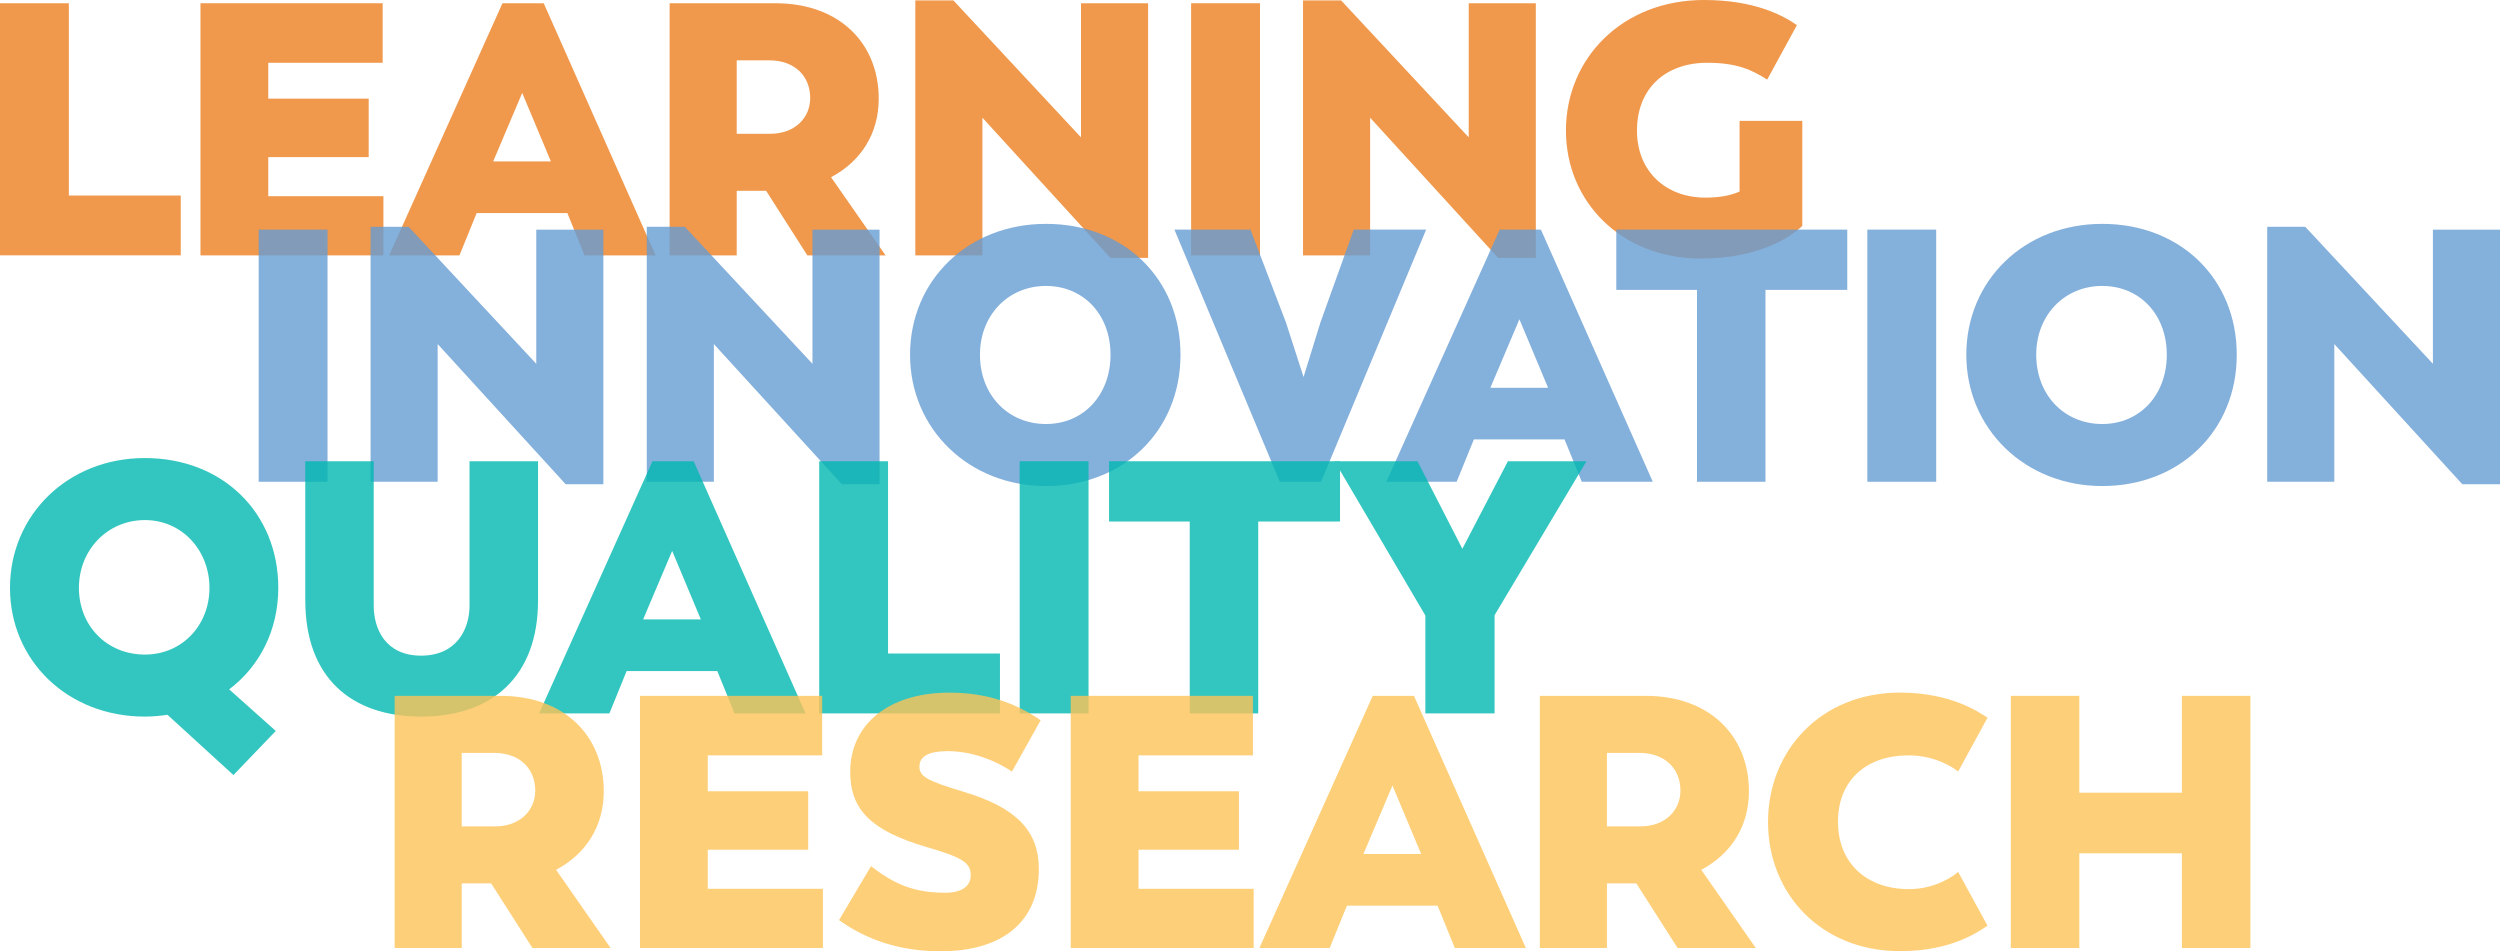 <?xml version="1.0" encoding="UTF-8"?><svg id="Layer_2" xmlns="http://www.w3.org/2000/svg" viewBox="0 0 608.18 231.4"><defs><style>.cls-1{opacity:.8;}.cls-2{fill:#00b8b0;}.cls-2,.cls-3,.cls-4,.cls-5{stroke-width:0px;}.cls-3{fill:#659cd3;}.cls-4{fill:#fec357;}.cls-5{fill:#ec7e1e;}</style></defs><g id="Layer_1-2"><g class="cls-1"><path class="cls-5" d="m43.97,47.55v14.57H0V.79h16.75v46.77h27.22Z"/><path class="cls-5" d="m93.27,47.73v14.4h-44.5V.79h44.32v14.48h-27.83v8.73h24.43v14.22h-24.43v9.51h28.01Z"/><path class="cls-5" d="m138.03,51.83h-22.07l-4.19,10.3h-17.1L122.24.79h10.03l27.22,61.34h-17.28l-4.19-10.3Zm-18.06-12.56h14.05l-6.98-16.67-7.07,16.67Z"/><path class="cls-5" d="m186.37,46.42h-7.15v15.71h-16.32V.79h25.74c15.79,0,25.13,9.95,25.13,23.21,0,8.55-4.36,15.27-11.6,19.11l13.26,19.02h-19.02l-10.03-15.71Zm-7.15-13.87h8.11c6.02,0,9.77-3.84,9.77-8.72,0-5.15-3.58-9.16-10.03-9.16h-7.85v17.89Z"/><path class="cls-5" d="m279.3.79v61.95h-9.16l-31.15-34.11v33.5h-16.32V.09h9.25l31.06,33.33V.79h16.32Z"/><path class="cls-5" d="m289.77.79h16.75v61.34h-16.75V.79Z"/><path class="cls-5" d="m373.62.79v61.95h-9.16l-31.15-34.11v33.5h-16.32V.09h9.25l31.06,33.33V.79h16.32Z"/><path class="cls-5" d="m438.45,29.4v25.56c-2.88,2.79-10.73,7.94-24.69,7.94-19.2,0-32.81-13.7-32.81-31.15S394.56,0,414.54,0c12.3,0,19.19,3.75,22.6,6.11l-7.24,13.26c-3.66-2.36-7.33-4.1-14.57-4.1-10.21,0-17.1,6.28-17.1,16.49s7.33,16.32,16.58,16.32c2.88,0,5.85-.35,8.38-1.48v-17.19h15.27Z"/></g><g class="cls-1"><path class="cls-3" d="m62.93,55.86h16.75v61.34h-16.75v-61.34Z"/><path class="cls-3" d="m146.78,55.86v61.95h-9.16l-31.15-34.11v33.5h-16.32v-62.03h9.25l31.06,33.33v-32.63h16.32Z"/><path class="cls-3" d="m213.97,55.86v61.95h-9.16l-31.15-34.11v33.5h-16.32v-62.03h9.25l31.06,33.33v-32.63h16.32Z"/><path class="cls-3" d="m221.39,86.31c0-18.06,14.05-31.85,33.07-31.85s32.72,13.35,32.72,31.85-13.87,31.93-32.72,31.93-33.07-13.96-33.07-31.93Zm48.77,0c0-9.86-6.63-16.75-15.71-16.75s-16.05,6.98-16.05,16.75,6.81,16.84,16.05,16.84,15.71-7.16,15.71-16.84Z"/><path class="cls-3" d="m346.94,55.86l-25.56,61.34h-10.03l-25.65-61.34h18.5l8.64,22.6,4.28,13.26,4.1-13.26,8.11-22.6h17.62Z"/><path class="cls-3" d="m380.62,106.9h-22.07l-4.19,10.3h-17.1l27.57-61.34h10.03l27.22,61.34h-17.28l-4.19-10.3Zm-18.06-12.56h14.05l-6.98-16.67-7.07,16.67Z"/><path class="cls-3" d="m449.38,70.52h-19.89v46.68h-16.66v-46.68h-19.63v-14.66h56.19v14.66Z"/><path class="cls-3" d="m454.27,55.86h16.75v61.34h-16.75v-61.34Z"/><path class="cls-3" d="m478.35,86.31c0-18.06,14.05-31.85,33.07-31.85s32.72,13.35,32.72,31.85-13.87,31.93-32.72,31.93-33.07-13.96-33.07-31.93Zm48.77,0c0-9.86-6.63-16.75-15.71-16.75s-16.05,6.98-16.05,16.75,6.81,16.84,16.05,16.84,15.71-7.16,15.71-16.84Z"/><path class="cls-3" d="m608.18,55.86v61.95h-9.16l-31.15-34.11v33.5h-16.32v-62.03h9.25l31.06,33.33v-32.63h16.32Z"/></g><g class="cls-1"><path class="cls-2" d="m55.75,167.7l11.34,10.12-10.3,10.73-16.05-14.66c-1.83.26-3.58.44-5.5.44-18.85,0-32.81-13.7-32.81-31.32s13.96-31.58,32.81-31.58,32.46,13.26,32.46,31.58c0,10.29-4.54,19.11-11.95,24.69Zm-20.5-8.46c9.07,0,15.71-7.16,15.71-16.23s-6.63-16.49-15.71-16.49-16.05,7.24-16.05,16.49,6.81,16.23,16.05,16.23Z"/><path class="cls-2" d="m74.26,146.06v-33.85h16.66v35.16c0,5.67,2.88,12.13,11.52,12.13s11.78-6.46,11.78-12.13v-35.16h16.67v33.85c0,18.67-11.34,28.27-28.44,28.27s-28.18-9.6-28.18-28.27Z"/><path class="cls-2" d="m174.51,163.25h-22.07l-4.19,10.3h-17.1l27.57-61.34h10.03l27.22,61.34h-17.28l-4.19-10.3Zm-18.06-12.56h14.05l-6.98-16.67-7.07,16.67Z"/><path class="cls-2" d="m243.26,158.98v14.57h-43.97v-61.34h16.75v46.77h27.22Z"/><path class="cls-2" d="m248.06,112.21h16.75v61.34h-16.75v-61.34Z"/><path class="cls-2" d="m325.98,126.87h-19.89v46.68h-16.66v-46.68h-19.63v-14.66h56.19v14.66Z"/><path class="cls-2" d="m363.59,149.64v23.91h-16.84v-23.82l-22.07-37.52h20.16l10.91,21.29,11.08-21.29h19.11l-22.34,37.43Z"/></g><g class="cls-1"><path class="cls-4" d="m119.48,214.91h-7.15v15.71h-16.32v-61.34h25.74c15.79,0,25.13,9.95,25.13,23.21,0,8.55-4.36,15.27-11.6,19.11l13.26,19.02h-19.02l-10.03-15.71Zm-7.15-13.87h8.11c6.02,0,9.77-3.84,9.77-8.72,0-5.15-3.58-9.16-10.03-9.16h-7.85v17.89Z"/><path class="cls-4" d="m200.19,216.22v14.4h-44.5v-61.34h44.32v14.48h-27.83v8.73h24.43v14.22h-24.43v9.51h28.01Z"/><path class="cls-4" d="m204.12,223.81l7.77-13.09c5.76,4.45,10.56,6.46,18.06,6.46,4.01,0,6.2-1.57,6.2-4.28,0-3.14-2.27-4.36-10.91-6.89-13.26-3.93-18.41-8.99-18.41-18.23,0-11.69,9.51-19.28,24.08-19.28,8.99,0,16.05,2.44,22.25,6.72l-6.98,12.48c-4.71-3.14-10.38-4.97-15.62-4.97-4.54,0-6.89,1.22-6.89,3.75,0,2.36,1.66,3.4,10.64,6.11,12.91,3.84,18.41,9.51,18.41,18.85,0,12.65-8.72,19.98-23.91,19.98-9.86,0-18.06-2.79-24.69-7.59Z"/><path class="cls-4" d="m304.98,216.22v14.4h-44.5v-61.34h44.32v14.48h-27.83v8.73h24.43v14.22h-24.43v9.51h28.01Z"/><path class="cls-4" d="m349.74,220.32h-22.07l-4.19,10.3h-17.1l27.57-61.34h10.03l27.22,61.34h-17.28l-4.19-10.3Zm-18.06-12.56h14.05l-6.98-16.66-7.07,16.66Z"/><path class="cls-4" d="m398.08,214.91h-7.16v15.71h-16.32v-61.34h25.74c15.79,0,25.13,9.95,25.13,23.21,0,8.55-4.36,15.27-11.6,19.11l13.26,19.02h-19.02l-10.03-15.71Zm-7.16-13.87h8.11c6.02,0,9.77-3.84,9.77-8.72,0-5.15-3.58-9.16-10.03-9.16h-7.85v17.89Z"/><path class="cls-4" d="m430.11,199.99c0-17.36,12.83-31.5,32.11-31.5,12.21,0,19.02,4.62,21.29,6.11l-7.15,13.09c-1.05-.87-5.5-3.93-12.04-3.93-10.47,0-17.19,6.2-17.19,16.14s6.81,16.4,17.28,16.4c6.54,0,10.99-3.32,11.95-4.19l7.15,13.09c-2.27,1.48-8.73,6.19-21.29,6.19-19.2,0-32.11-13.96-32.11-31.41Z"/><path class="cls-4" d="m547.46,169.28v61.34h-16.67v-23.03h-24.95v23.03h-16.67v-61.34h16.67v23.56h24.95v-23.56h16.67Z"/></g></g></svg>